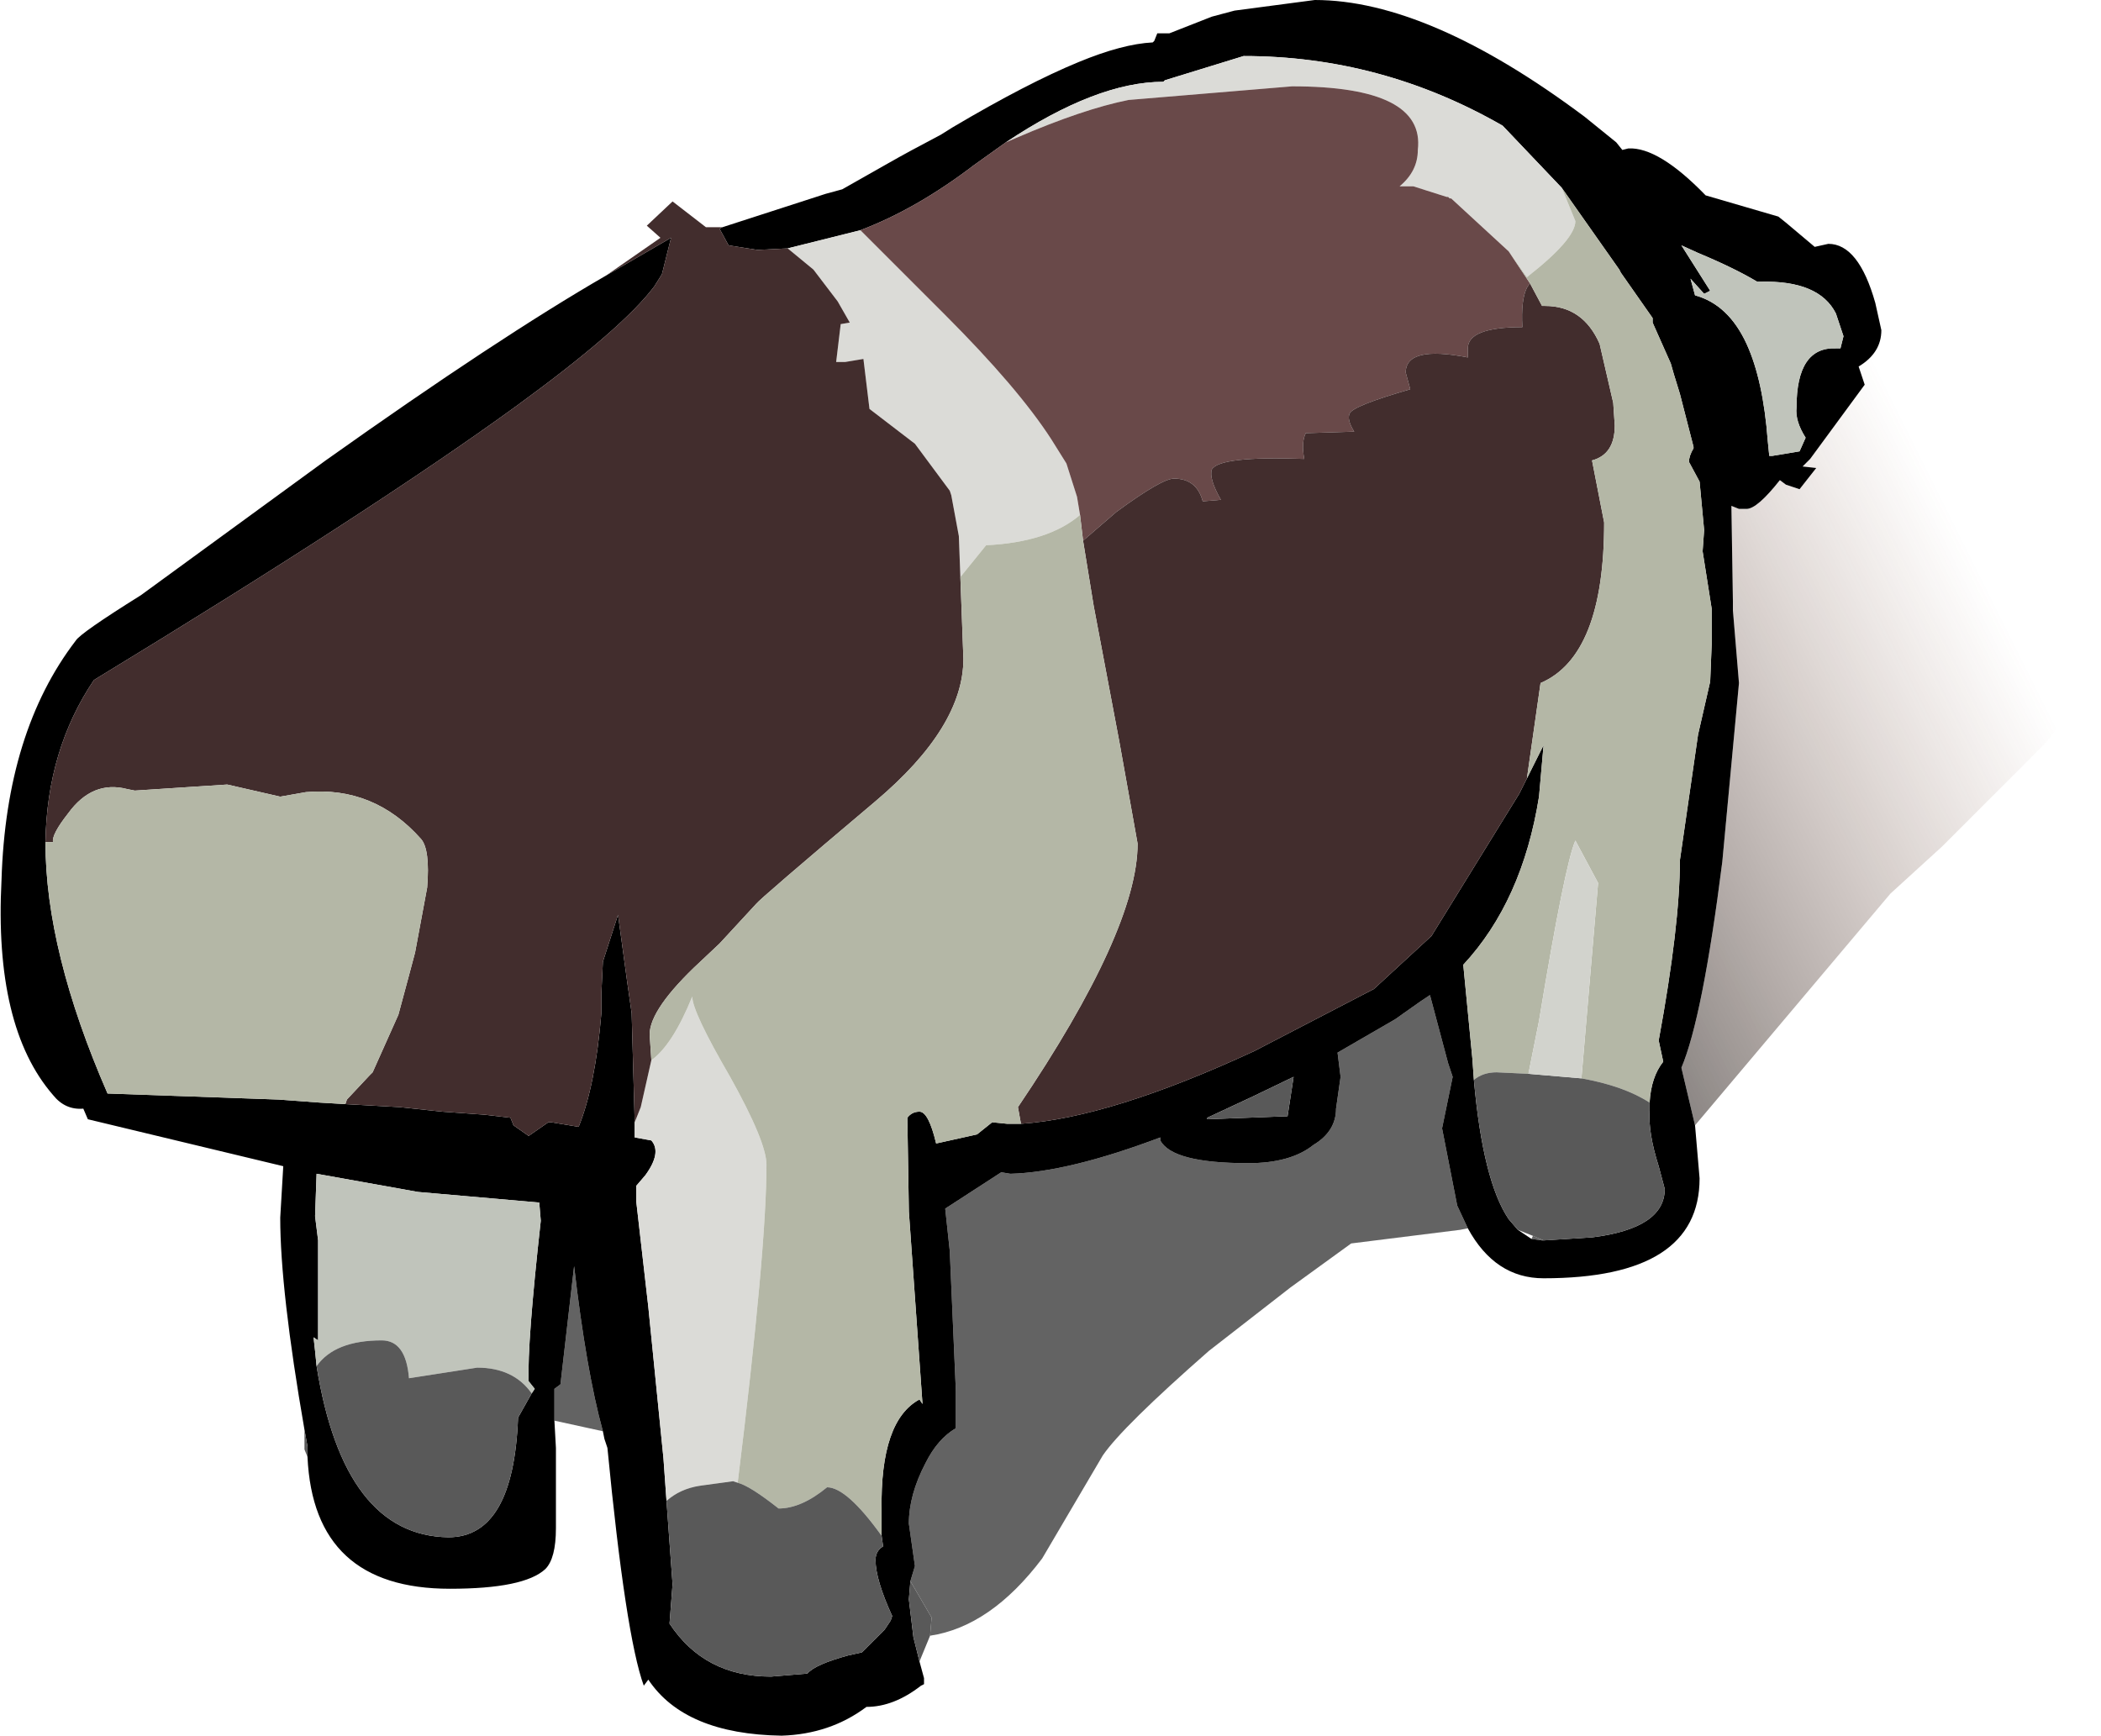 <?xml version="1.0" encoding="UTF-8" standalone="no"?>
<svg xmlns:xlink="http://www.w3.org/1999/xlink" height="57.3px" width="69.35px" xmlns="http://www.w3.org/2000/svg">
  <g transform="matrix(1.0, 0.0, 0.0, 1.0, -17.45, -22.8)">
    <path d="M79.35 32.8 Q86.35 31.3 86.75 37.5 87.15 44.95 84.9 47.4 L81.55 50.75 79.85 52.3 73.4 59.95 72.95 58.05 Q73.65 56.4 74.3 51.25 L74.85 45.35 74.65 42.95 74.65 42.65 74.6 39.5 74.85 39.6 74.9 39.6 75.0 39.6 75.1 39.6 Q75.45 39.6 76.2 38.65 L76.4 38.8 76.85 38.95 77.4 38.25 76.95 38.2 77.2 37.95 79.0 35.5 78.8 34.9 Q79.55 34.45 79.55 33.7 L79.35 32.8 M65.9 63.35 L65.65 63.4 62.05 63.85 60.05 65.3 57.35 67.4 Q54.5 69.9 53.85 70.85 L51.85 74.25 Q50.15 76.5 48.15 76.8 L48.2 76.2 47.5 75.0 47.65 74.5 47.45 73.1 Q47.45 72.15 48.0 71.1 48.4 70.3 49.0 69.95 L49.0 68.7 48.8 64.1 48.65 62.7 50.5 61.5 50.8 61.55 Q52.7 61.5 55.75 60.35 L55.75 60.45 Q56.15 61.2 58.65 61.2 60.05 61.2 60.8 60.6 61.55 60.15 61.55 59.4 L61.7 58.35 61.6 57.55 63.5 56.45 64.35 55.85 64.65 55.65 65.25 57.9 65.4 58.35 65.05 60.05 65.55 62.6 65.9 63.35 M37.35 70.05 L35.75 69.7 35.75 68.65 35.95 68.5 36.4 64.6 Q36.8 68.05 37.35 70.05 M68.4 63.75 L68.35 63.75 68.0 63.7 68.05 63.6 68.4 63.75" fill="url(#gradient0)" fill-rule="evenodd" stroke="none"/>
    <path d="M73.4 59.95 L73.55 61.7 Q73.55 65.0 68.4 65.0 66.8 65.0 65.9 63.35 L65.55 62.6 65.05 60.05 65.4 58.35 65.25 57.9 64.65 55.65 64.35 55.85 63.5 56.45 61.6 57.55 61.7 58.35 61.55 59.4 Q61.55 60.15 60.8 60.6 60.05 61.2 58.65 61.2 56.15 61.2 55.75 60.45 L55.75 60.35 Q52.7 61.5 50.8 61.55 L50.5 61.5 48.65 62.7 48.8 64.1 49.0 68.7 49.0 69.95 Q48.4 70.3 48.0 71.1 47.45 72.15 47.45 73.1 L47.65 74.5 47.5 75.0 47.45 75.6 47.6 76.85 47.8 77.65 47.95 78.2 47.95 78.4 47.85 78.45 Q46.95 79.15 46.05 79.15 44.85 80.05 43.25 80.1 40.05 80.05 38.85 78.25 L38.7 78.45 Q38.1 76.8 37.5 70.6 L37.4 70.3 37.35 70.05 Q36.8 68.05 36.4 64.6 L35.95 68.5 35.75 68.65 35.75 69.7 35.8 70.6 35.8 73.25 Q35.8 74.25 35.45 74.6 34.75 75.25 32.3 75.25 27.8 75.25 27.6 70.9 L27.6 70.55 27.5 70.0 Q26.7 65.4 26.7 63.0 L26.8 61.3 20.35 59.75 20.2 59.4 Q19.6 59.45 19.2 58.95 17.25 56.7 17.5 51.85 17.65 46.95 19.95 43.95 20.1 43.7 22.1 42.45 L28.2 38.0 Q33.9 33.95 37.45 31.9 L39.6 30.65 39.3 31.85 39.05 32.25 Q38.0 33.65 34.5 36.2 29.75 39.65 20.55 45.25 19.0 47.55 18.95 50.6 18.95 54.2 21.0 58.9 L26.65 59.1 28.0 59.2 28.85 59.25 30.65 59.35 32.05 59.5 33.45 59.6 34.3 59.7 34.4 59.95 34.9 60.3 35.55 59.85 35.65 59.85 36.55 60.0 Q37.1 58.65 37.3 56.25 L37.3 55.6 37.35 54.55 37.85 53.0 38.15 55.2 38.3 56.25 38.4 59.85 38.4 60.35 38.95 60.45 Q39.3 60.85 38.75 61.6 L38.45 61.95 38.45 62.45 38.85 65.95 39.35 70.95 39.45 72.35 39.65 75.1 39.55 76.4 Q40.7 78.15 42.9 78.15 L44.1 78.05 Q44.35 77.75 45.45 77.45 L45.9 77.35 46.65 76.6 46.85 76.3 46.9 76.15 Q46.35 74.95 46.35 74.3 46.35 74.0 46.6 73.85 L46.55 73.5 46.55 72.65 Q46.5 69.7 47.8 69.0 L47.9 69.15 47.45 62.8 47.4 59.7 Q47.55 59.5 47.8 59.5 48.1 59.5 48.35 60.55 L49.7 60.25 50.2 59.85 50.7 59.9 51.15 59.9 Q54.1 59.7 58.85 57.5 L62.8 55.45 64.7 53.7 67.6 49.0 67.85 48.5 68.4 47.4 68.25 49.1 Q67.7 52.55 65.75 54.65 L66.05 57.75 66.1 58.45 Q66.4 61.8 67.25 63.05 L67.55 63.4 68.0 63.7 68.35 63.75 68.4 63.75 70.0 63.65 Q72.4 63.35 72.4 62.05 L72.2 61.3 Q71.85 60.2 71.9 59.45 L71.9 59.2 Q71.95 58.35 72.35 57.85 L72.2 57.15 Q72.9 53.35 72.9 51.2 L73.5 47.05 73.9 45.3 73.95 44.05 73.95 42.9 73.65 41.0 73.7 40.3 73.55 38.7 73.2 38.05 Q73.2 37.85 73.35 37.6 L73.35 37.55 72.9 35.8 72.7 35.15 72.6 34.8 72.0 33.45 72.0 33.3 70.95 31.8 70.9 31.7 69.0 29.0 67.05 26.95 Q63.05 24.65 58.5 24.65 L55.9 25.45 55.85 25.5 Q54.75 25.5 53.45 26.0 52.15 26.5 50.65 27.5 L49.6 28.25 Q47.7 29.7 45.85 30.4 L43.45 31.0 42.45 31.05 41.5 30.9 41.2 30.35 41.3 30.3 44.7 29.2 45.25 29.05 46.75 28.2 Q47.45 27.8 48.5 27.25 L48.9 27.0 Q51.35 25.55 53.05 24.85 54.5 24.25 55.5 24.2 L55.55 24.15 55.65 23.9 56.05 23.9 57.45 23.35 58.2 23.15 60.85 22.8 Q64.6 22.8 69.75 26.65 L70.8 27.5 71.0 27.75 71.2 27.7 Q72.2 27.65 73.75 29.25 L76.15 29.95 76.4 30.15 77.35 30.95 77.8 30.85 Q78.8 30.85 79.35 32.8 L79.55 33.7 Q79.55 34.45 78.8 34.9 L79.0 35.5 77.2 37.95 76.95 38.2 77.4 38.25 76.85 38.95 76.4 38.8 76.2 38.65 Q75.45 39.6 75.1 39.6 L75.0 39.6 74.9 39.6 74.85 39.6 74.6 39.5 74.65 42.65 74.65 42.95 74.85 45.35 74.3 51.25 Q73.65 56.4 72.95 58.05 L73.4 59.95 M73.7 32.5 L73.25 32.0 73.4 32.55 Q74.5 32.85 75.1 34.15 75.65 35.35 75.8 37.35 L75.85 37.85 75.95 37.85 76.85 37.7 77.05 37.25 Q76.7 36.7 76.75 36.25 76.75 34.25 78.05 34.3 L78.2 34.3 78.3 33.9 78.05 33.15 Q77.5 32.05 75.55 32.1 L75.45 32.1 Q74.7 31.65 73.5 31.15 L72.95 30.9 73.9 32.4 73.7 32.5 M35.0 68.8 L35.1 68.65 34.9 68.4 Q34.85 67.15 35.3 63.1 L35.25 62.5 31.25 62.15 27.9 61.55 27.85 62.95 27.95 63.75 27.95 65.75 27.95 67.05 27.8 66.95 27.85 67.4 27.9 67.9 Q28.8 73.5 32.25 73.55 34.4 73.55 34.55 69.6 L35.0 68.8 M58.8 59.0 L57.3 59.7 57.3 59.75 59.95 59.65 60.15 58.35 58.8 59.0" fill="#000000" fill-rule="evenodd" stroke="none"/>
    <path d="M50.65 27.5 Q52.15 26.5 53.45 26.0 54.75 25.5 55.85 25.5 L55.9 25.45 58.5 24.65 Q63.05 24.65 67.05 26.95 L69.0 29.0 69.45 30.1 Q69.45 30.7 67.85 31.95 L67.25 31.1 65.35 29.35 65.3 29.35 65.25 29.3 65.2 29.3 64.1 28.95 64.0 28.95 63.95 28.95 63.85 28.95 63.8 28.95 63.7 28.95 63.65 28.95 Q64.25 28.45 64.25 27.75 64.5 25.65 60.1 25.65 L54.7 26.1 Q53.2 26.4 51.0 27.35 L50.65 27.5 M39.45 72.35 L39.35 70.95 38.85 65.95 38.45 62.45 38.45 61.95 38.75 61.6 Q39.3 60.85 38.95 60.45 L38.4 60.35 38.4 59.85 38.6 59.35 38.95 57.8 Q39.65 57.3 40.3 55.7 40.3 56.2 41.55 58.35 42.75 60.5 42.75 61.25 42.75 64.05 41.8 71.75 L41.65 71.7 40.55 71.85 Q39.9 71.95 39.45 72.35 M49.15 41.85 L49.1 40.5 48.85 39.15 48.8 39.0 47.65 37.45 46.15 36.3 45.95 34.65 45.35 34.75 45.05 34.75 45.2 33.5 45.5 33.45 45.1 32.75 44.3 31.7 43.45 31.0 45.85 30.4 48.65 33.2 Q51.05 35.6 52.15 37.3 L52.65 38.1 53.0 39.2 53.1 39.8 Q52.05 40.7 50.0 40.8 L49.15 41.85" fill="#dbdbd7" fill-rule="evenodd" stroke="none"/>
    <path d="M50.65 27.5 L51.0 27.35 Q53.2 26.4 54.7 26.1 L60.1 25.65 Q64.5 25.65 64.25 27.75 64.25 28.45 63.65 28.95 L63.7 28.95 63.8 28.95 63.85 28.95 63.95 28.95 64.0 28.95 64.1 28.95 65.2 29.3 65.25 29.3 65.3 29.35 65.35 29.35 67.25 31.1 67.95 32.15 67.85 32.3 Q67.65 32.7 67.7 33.6 65.9 33.6 65.9 34.3 L65.9 34.6 Q63.85 34.2 63.85 35.1 L64.0 35.65 Q62.1 36.2 62.0 36.45 61.9 36.65 62.15 37.05 L60.55 37.1 Q60.4 37.4 60.5 37.95 57.7 37.85 57.45 38.3 57.35 38.6 57.75 39.3 L57.15 39.35 Q56.95 38.6 56.2 38.6 55.8 38.6 54.3 39.7 L53.2 40.65 53.1 39.8 53.0 39.2 52.65 38.1 52.15 37.3 Q51.05 35.6 48.65 33.2 L45.85 30.4 Q47.7 29.7 49.6 28.25 L50.65 27.5" fill="#694949" fill-rule="evenodd" stroke="none"/>
    <path d="M37.45 31.9 L39.25 30.65 38.8 30.25 39.65 29.45 40.75 30.3 41.05 30.3 41.3 30.3 41.2 30.35 41.5 30.9 42.45 31.05 43.45 31.0 44.3 31.7 45.1 32.75 45.5 33.45 45.2 33.5 45.05 34.75 45.35 34.75 45.95 34.65 46.15 36.3 47.65 37.45 48.8 39.0 48.85 39.15 49.1 40.5 49.15 41.85 49.25 44.55 Q49.25 46.8 46.35 49.25 42.5 52.5 42.4 52.65 L41.2 53.95 40.35 54.75 Q38.8 56.25 38.9 57.05 L38.95 57.8 38.6 59.35 38.4 59.85 38.3 56.25 38.15 55.2 37.85 53.0 37.35 54.55 37.3 55.6 37.3 56.25 Q37.1 58.65 36.55 60.0 L35.65 59.85 35.55 59.85 34.9 60.3 34.4 59.95 34.3 59.7 33.45 59.6 32.05 59.5 30.65 59.35 28.85 59.25 28.9 59.1 29.65 58.3 29.75 58.2 30.6 56.3 30.95 55.0 31.15 54.25 31.55 52.1 Q31.65 50.85 31.35 50.5 29.8 48.75 27.55 48.95 L26.7 49.1 24.95 48.7 21.9 48.9 21.65 48.85 Q20.5 48.55 19.7 49.65 19.15 50.35 19.2 50.6 L18.95 50.6 Q19.0 47.55 20.55 45.25 29.75 39.65 34.5 36.2 38.0 33.65 39.05 32.25 L39.3 31.85 39.6 30.65 37.45 31.9 M67.85 48.5 L67.6 49.0 64.7 53.7 62.8 55.45 58.85 57.5 Q54.1 59.7 51.15 59.9 L51.05 59.35 Q55.0 53.5 55.0 50.65 L54.4 47.3 53.55 42.8 53.2 40.65 54.3 39.7 Q55.8 38.6 56.2 38.6 56.95 38.6 57.15 39.35 L57.75 39.3 Q57.35 38.6 57.45 38.3 57.7 37.85 60.5 37.95 60.4 37.4 60.55 37.1 L62.15 37.05 Q61.9 36.65 62.0 36.45 62.1 36.2 64.0 35.65 L63.85 35.1 Q63.85 34.2 65.9 34.6 L65.9 34.3 Q65.9 33.6 67.7 33.6 67.65 32.7 67.85 32.3 L67.95 32.15 68.35 32.9 68.45 32.9 Q69.7 32.9 70.25 34.15 L70.7 36.1 70.75 36.85 Q70.75 37.8 70.0 38.0 L70.4 40.05 Q70.4 44.45 68.3 45.35 L67.85 48.5" fill="#422d2d" fill-rule="evenodd" stroke="none"/>
    <path d="M67.25 31.1 L67.85 31.95 Q69.45 30.7 69.45 30.1 L69.0 29.0 70.9 31.7 70.95 31.8 72.0 33.3 72.0 33.45 72.6 34.8 72.7 35.15 72.9 35.8 73.35 37.55 73.35 37.6 Q73.2 37.85 73.2 38.05 L73.55 38.7 73.7 40.3 73.65 41.0 73.95 42.9 73.95 44.05 73.9 45.3 73.5 47.05 72.9 51.2 Q72.9 53.35 72.2 57.15 L72.35 57.85 Q71.95 58.35 71.9 59.2 71.05 58.65 69.65 58.4 L70.2 51.95 69.45 50.55 Q69.1 51.35 68.25 56.5 L67.9 58.25 66.85 58.2 Q66.4 58.2 66.1 58.45 L66.05 57.75 65.75 54.65 Q67.7 52.55 68.25 49.1 L68.4 47.4 67.85 48.5 68.3 45.35 Q70.4 44.45 70.4 40.05 L70.0 38.0 Q70.75 37.8 70.75 36.85 L70.7 36.1 70.25 34.15 Q69.7 32.9 68.45 32.9 L68.35 32.9 67.95 32.15 67.25 31.1 M51.15 59.9 L50.7 59.9 50.2 59.85 49.7 60.25 48.35 60.55 Q48.1 59.5 47.8 59.5 47.55 59.5 47.4 59.7 L47.45 62.8 47.9 69.15 47.8 69.0 Q46.5 69.7 46.55 72.65 L46.55 73.5 Q45.4 71.9 44.75 71.9 43.9 72.6 43.15 72.6 42.2 71.85 41.8 71.75 42.75 64.05 42.75 61.25 42.75 60.5 41.55 58.35 40.3 56.2 40.3 55.7 39.65 57.3 38.95 57.8 L38.9 57.05 Q38.8 56.25 40.35 54.75 L41.2 53.95 42.4 52.65 Q42.5 52.5 46.35 49.25 49.25 46.8 49.25 44.55 L49.15 41.85 50.0 40.8 Q52.05 40.7 53.1 39.8 L53.2 40.65 53.55 42.8 54.4 47.3 55.0 50.65 Q55.0 53.5 51.05 59.35 L51.15 59.9 M28.85 59.25 L28.0 59.2 26.65 59.1 21.0 58.9 Q18.95 54.2 18.95 50.6 L19.2 50.6 Q19.15 50.35 19.7 49.65 20.5 48.55 21.65 48.85 L21.9 48.9 24.95 48.7 26.7 49.1 27.55 48.95 Q29.8 48.75 31.35 50.5 31.65 50.85 31.55 52.1 L31.15 54.25 30.95 55.0 30.6 56.3 29.75 58.2 29.65 58.3 28.9 59.1 28.85 59.25" fill="#b4b7a6" fill-rule="evenodd" stroke="none"/>
    <path d="M73.7 32.5 L73.9 32.4 72.95 30.9 73.5 31.15 Q74.7 31.65 75.45 32.1 L75.55 32.1 Q77.5 32.05 78.05 33.15 L78.3 33.9 78.2 34.3 78.05 34.3 Q76.75 34.25 76.75 36.25 76.7 36.7 77.05 37.25 L76.85 37.7 75.95 37.85 75.85 37.85 75.8 37.35 Q75.65 35.35 75.1 34.15 74.5 32.85 73.4 32.55 L73.25 32.0 73.7 32.5 M35.0 68.8 Q34.4 67.95 33.2 67.95 L30.95 68.3 Q30.85 67.05 30.05 67.05 28.5 67.05 27.9 67.9 L27.85 67.4 27.8 66.95 27.95 67.05 27.95 65.75 27.95 63.75 27.85 62.95 27.9 61.55 31.25 62.15 35.25 62.5 35.3 63.1 Q34.85 67.15 34.9 68.4 L35.1 68.65 35.0 68.8" fill="#c0c4bb" fill-rule="evenodd" stroke="none"/>
    <path d="M48.15 76.8 L47.8 77.65 47.6 76.85 47.45 75.6 47.5 75.0 48.2 76.2 48.15 76.8 M27.6 70.9 L27.5 70.65 27.5 70.0 27.6 70.55 27.6 70.9 M71.9 59.2 L71.9 59.45 Q71.85 60.2 72.2 61.3 L72.4 62.05 Q72.4 63.35 70.0 63.65 L68.4 63.75 68.05 63.6 67.55 63.4 67.25 63.05 Q66.4 61.8 66.1 58.45 66.4 58.2 66.85 58.2 L67.9 58.25 69.65 58.4 Q71.05 58.65 71.9 59.2 M46.55 73.5 L46.6 73.85 Q46.35 74.0 46.35 74.3 46.35 74.95 46.9 76.15 L46.85 76.3 46.65 76.6 45.9 77.35 45.45 77.45 Q44.35 77.75 44.1 78.05 L42.9 78.15 Q40.7 78.15 39.55 76.4 L39.65 75.1 39.45 72.35 Q39.9 71.95 40.55 71.85 L41.65 71.7 41.8 71.75 Q42.2 71.85 43.15 72.6 43.9 72.6 44.75 71.9 45.4 71.9 46.55 73.5 M27.9 67.9 Q28.5 67.05 30.05 67.05 30.85 67.05 30.95 68.3 L33.2 67.95 Q34.4 67.95 35.0 68.8 L34.55 69.6 Q34.4 73.55 32.25 73.55 28.8 73.5 27.9 67.9 M58.8 59.0 L60.15 58.35 59.95 59.65 57.3 59.75 57.3 59.7 58.8 59.0" fill="#595959" fill-rule="evenodd" stroke="none"/>
    <path d="M67.9 58.25 L68.25 56.5 Q69.1 51.35 69.45 50.55 L70.2 51.95 69.65 58.4 67.9 58.25" fill="#d2d3cd" fill-rule="evenodd" stroke="none"/>
  </g>
  <defs>
    <linearGradient gradientTransform="matrix(0.011, -0.006, 0.01, 0.02, 75.15, 49.3)" gradientUnits="userSpaceOnUse" id="gradient0" spreadMethod="pad" x1="-819.2" x2="819.2">
      <stop offset="0.0" stop-color="#000000" stop-opacity="0.612"/>
      <stop offset="1.0" stop-color="#723d27" stop-opacity="0.0"/>
    </linearGradient>
  </defs>
</svg>
